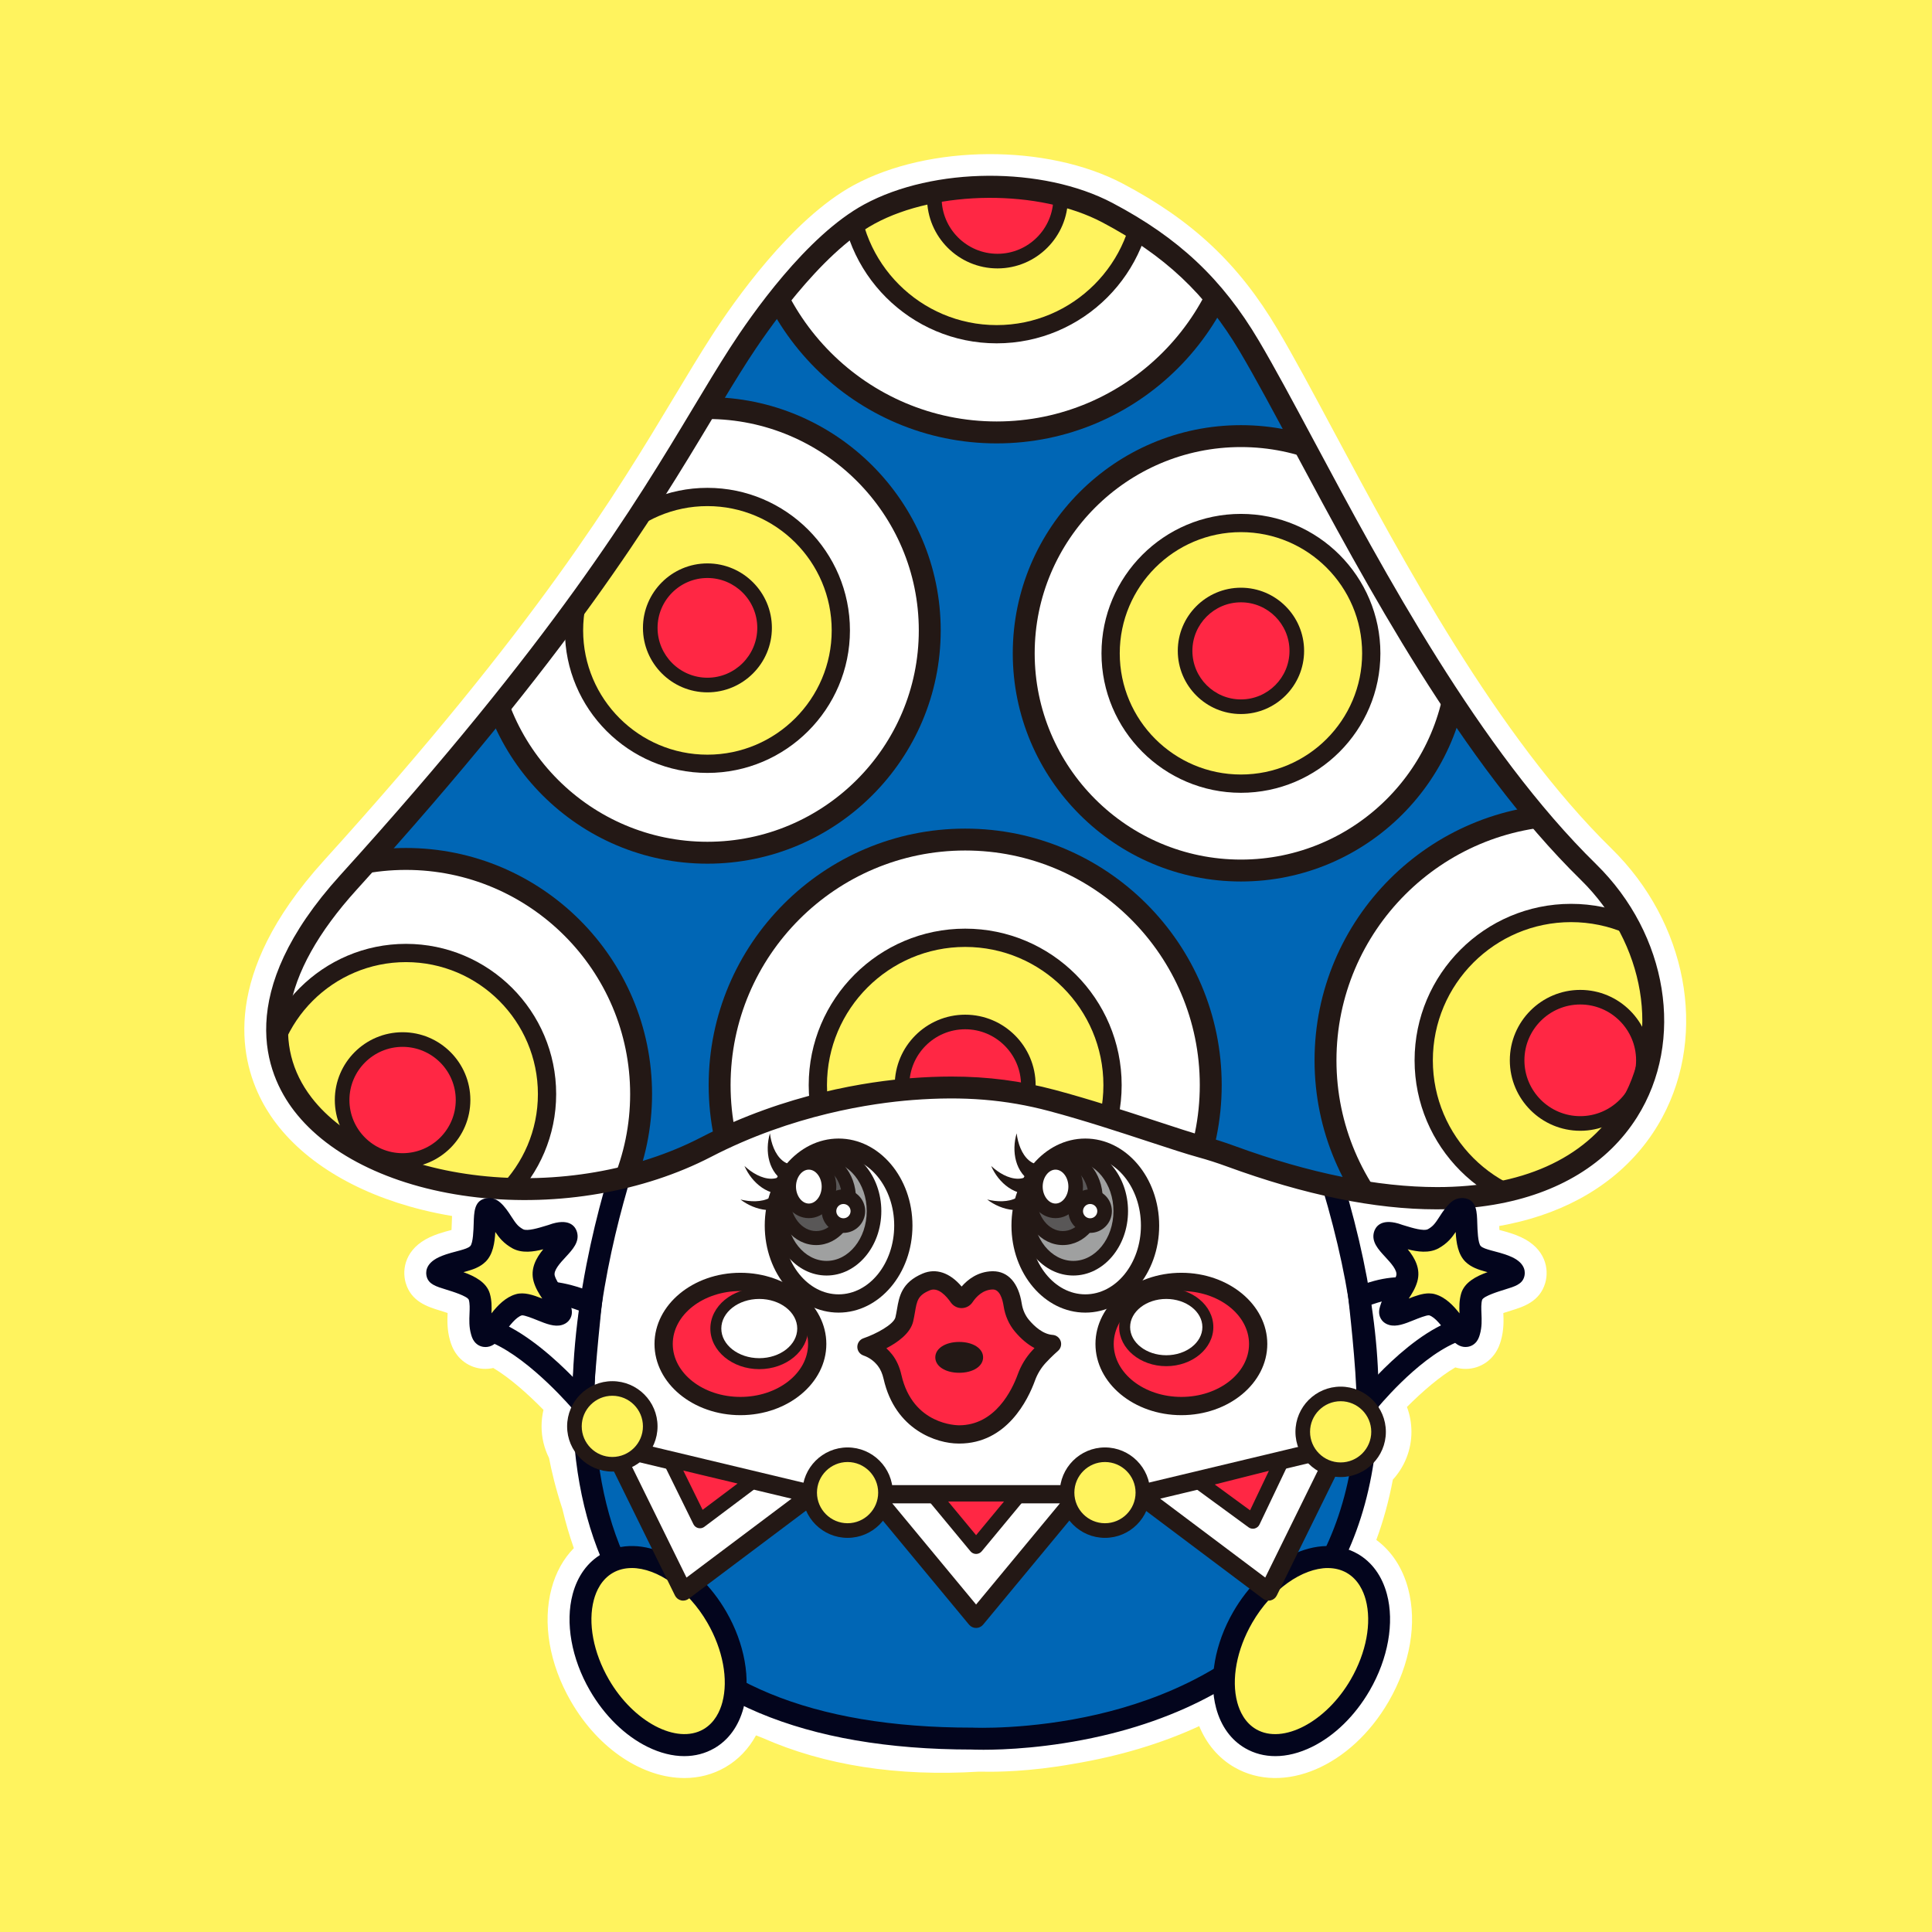 <svg viewBox="0 0 1000 1000" xmlns:xlink="http://www.w3.org/1999/xlink" xmlns="http://www.w3.org/2000/svg" id="_レイヤー_1"><defs><style>.cls-1{fill:#fff;}.cls-2{clip-path:url(#clippath-7);}.cls-3{fill:#595757;}.cls-4{fill:#ff2744;}.cls-5{fill:#0066b5;}.cls-6{clip-path:url(#clippath);}.cls-7{fill:none;}.cls-8{fill:#231815;}.cls-9{fill:#9fa0a0;}.cls-10{fill:#03051d;}.cls-11{fill:#fff35e;}</style><clipPath id="clippath"><rect height="1000" width="1000" class="cls-11"></rect></clipPath><clipPath id="clippath-7"><path d="m544.57,569.63c-24.49-6.53-51.75-10.47-76.53-5.15-21.63,4.64-61.46,9.91-102.59,29.28-108.95,51.3-301.87-8.17-185.1-136.99,135.96-149.99,168.87-221.79,202.27-273.62,15.56-24.14,41.98-58.59,67.41-72.36,34.08-18.46,88.87-18.81,123.17-.71,28.59,15.09,52.8,34.21,73.44,69.04,35.36,59.69,96.07,194.33,175.58,272.25,75.24,73.74,28.27,225.29-185.28,147.05-5.03-1.84-10.14-3.49-15.3-4.91-15.26-4.2-47.4-15.97-77.05-23.88Z" class="cls-5"></path></clipPath></defs><rect height="1000" width="1000" class="cls-11"></rect><g class="cls-6"><rect height="1000" width="1000" class="cls-7"></rect></g><path d="m725.54,667.27c-6.71-.58-14.18.04-22.29,2.57-2.88-17.26-7.19-35.82-13.12-55.76,167.75,36.15,200.61-95.55,132.08-162.71-79.51-77.92-140.22-212.56-175.58-272.25-20.63-34.83-44.84-53.95-73.44-69.04-34.3-18.1-89.09-17.75-123.17.71-25.43,13.77-51.85,48.22-67.41,72.36-33.41,51.83-66.31,123.62-202.27,273.62-6.39,7.05-11.85,13.89-16.45,20.52-69.63,100.22,52.27,156.58,156.47,132.77-5.16,17.38-10.32,38.1-13.86,60.35-8.09-2.78-15.56-3.63-22.31-3.26-1.03-1.67-1.95-3.39-2.5-5.31-2.85-9.82,12.91-17.79,11.51-22.62-.56-1.93-4.34-.83-5.63-.46-.72.21-1.35.48-1.99.66-4.67,1.35-12.69,4.38-17.55,1.77-1.56-.86-3-1.92-4.25-3.22-3.26-3.42-5.24-8.43-8.72-11.43-.82-.72-1.77-.97-2.81-.67-2.82.82.54,17.82-4.9,23.15-2.04,1.99-4.86,2.8-7.6,3.6-1.53.44-3,.78-4.53,1.23-1.85.54-9.68,2.72-8.89,5.46.72,2.5,19.59,4.36,21.76,11.84,1.7,5.88-.51,12.1,1.2,17.98.37,1.29.82,2.82,2.51,2.33.88-.25,1.92-1.4,3.14-2.97.64.55,1.37,1.04,2.23,1.42,18.2,8.02,38.22,29.68,44.2,36.46-2.53,3.31-4.04,7.44-4.04,11.93,0,3.9,1.14,7.52,3.1,10.58.95,5.51,3,15.42,7.08,27.65,2.46,10.69,5.84,21.1,10.3,31.06-1.17.45-2.32.98-3.42,1.62-16.79,9.68-18.65,37.85-4.15,62.93,14.5,25.08,39.87,37.56,56.66,27.88,8.34-4.81,12.99-14.18,13.79-25.47,6.36,3.4,13.19,6.51,20.51,9.29,27.2,12.11,61.6,18.92,105.05,16.16.73.01,1.59.02,2.56.02,5.3.13,22.07.15,43.84-3.79,24.29-4.04,54.05-12.29,80.99-28.98-.99,14.47,3.7,26.95,13.78,32.77,16.79,9.68,42.16-2.8,56.66-27.88,14.5-25.08,12.64-53.25-4.15-62.93-3.06-1.76-6.4-2.78-9.91-3.13,6.96-14.08,12.22-30.27,15.16-48.87,5.06-3.55,8.37-9.42,8.37-16.07,0-5.43-2.21-10.34-5.77-13.9.02-.72.03-1.44.04-2.17,7.11-7.91,25.88-27.59,43.04-35.15,1.36-.6,2.44-1.46,3.24-2.46,1.56,2.09,2.87,3.7,3.93,4,1.69.49,2.13-1.04,2.51-2.33,1.7-5.88-.51-12.1,1.2-17.98,2.17-7.49,21.03-9.35,21.76-11.84.79-2.74-7.04-4.92-8.89-5.46-1.53-.44-3-.78-4.53-1.23-2.74-.79-5.55-1.61-7.6-3.6-5.44-5.33-2.08-22.33-4.9-23.15-1.05-.3-1.99-.05-2.81.67-3.49,3-5.46,8.01-8.72,11.43-1.25,1.3-2.69,2.36-4.25,3.22-4.86,2.61-12.88-.42-17.55-1.77-.64-.19-1.26-.45-1.99-.66-1.29-.37-5.07-1.47-5.63.46-1.4,4.83,14.35,12.8,11.51,22.62-.57,1.96-1.51,3.73-2.58,5.43Z" class="cls-1"></path><path d="m354.2,920.3c-21.24,0-44.25-14.69-58.69-39.67-11.16-19.29-14.81-40.6-10.02-58.47,2.22-8.3,6.15-15.35,11.53-20.84-2.29-6.5-4.27-13.25-5.9-20.2-3.57-10.81-5.69-19.96-6.93-26.44-2.54-5.07-3.88-10.67-3.88-16.4,0-2.91.34-5.77.99-8.54-8.11-8.3-17.58-16.67-25.97-21.66-7.1,1.58-14.37-1.02-18.79-6.8-2.31-3.02-3.17-6-3.59-7.43-1.6-5.51-1.42-10.53-1.27-14.24-1.41-.48-2.92-.95-3.97-1.27-6.29-1.93-14.9-4.58-17.72-14.32-2.1-7.23-.1-17.75,12.42-23.61,3.22-1.51,6.52-2.46,7.93-2.87l.14-.04c.92-.27,1.82-.5,2.72-.74.17-.04.34-.09.51-.13.08-1.32.12-2.71.14-3.69.03-1.21.07-2.39.13-3.54-5.21-.87-10.34-1.93-15.38-3.18-35.29-8.72-63.16-26-78.47-48.66-12.27-18.16-27.31-56.59,9.79-109.98,5.07-7.3,11.06-14.79,17.82-22.24,110.07-121.43,151.33-190.12,181.46-240.28,6.63-11.04,12.89-21.46,19.12-31.13,11.39-17.66,41.35-60.63,73.61-78.1,38.94-21.09,100.08-21.44,139.21-.79,36.15,19.08,60.12,41.63,80.13,75.42,8.36,14.11,17.85,31.85,28.85,52.39,35.75,66.8,84.72,158.29,144,216.38,39,38.22,49.82,95.41,26.31,139.07-12.84,23.85-34.63,41.46-63.03,50.91-6.81,2.27-13.94,4.05-21.38,5.37.02.66.05,1.37.09,2.06.17.04.34.09.51.13.9.23,1.8.47,2.71.74l.14.04c1.41.41,4.71,1.36,7.93,2.87,12.52,5.86,14.51,16.38,12.42,23.62-2.82,9.74-11.43,12.38-17.72,14.32-1.06.33-2.57.79-3.97,1.27.16,3.71.33,8.73-1.26,14.23-.41,1.43-1.28,4.41-3.59,7.43-4.68,6.11-12.53,8.66-19.99,6.5-.01,0-.03,0-.04-.01-7.98,4.65-17.1,12.54-25.01,20.46,1.53,4.07,2.32,8.42,2.32,12.89,0,9.24-3.5,18.04-9.62,24.73-2.05,10.89-4.91,21.32-8.56,31.19,7.95,5.88,13.59,14.47,16.44,25.12,4.79,17.86,1.13,39.18-10.02,58.47-19.49,33.71-54.57,48.68-79.88,34.1-8.23-4.75-14.44-12.14-18.21-21.3-19.5,9.01-41.32,15.55-65.14,19.53-22.65,4.09-40.23,4.2-46.96,4.04-.7,0-1.34,0-1.92-.01-42.24,2.6-79.91-3.27-111.97-17.44-1.14-.44-2.27-.88-3.4-1.34-3.82,6.99-9.23,12.66-15.92,16.52-6.55,3.78-13.76,5.57-21.18,5.57Zm-74.22-236.68c14.92,10.57,28.11,24.65,34.13,31.47,5.38,6.1,5.7,15.15.75,21.6-.35.46-.53.99-.53,1.58,0,.51.13.97.41,1.4,1.23,1.92,2.06,4.06,2.44,6.3.77,4.47,2.62,13.67,6.45,25.13.17.52.32,1.04.44,1.57,2.29,9.95,5.41,19.35,9.25,27.94,1.91,4.27,1.98,9.14.19,13.46-1.79,4.32-5.28,7.71-9.65,9.38-.36.14-.69.29-.99.46-2.59,1.49-3.89,4.65-4.53,7.04-1.88,7-1.12,19.26,6.61,32.64,10.84,18.74,27.05,25.35,33.44,21.66,4.21-2.43,5.12-9.16,5.32-11.94.41-5.75,3.7-10.9,8.74-13.69,5.05-2.79,11.16-2.83,16.25-.11,5.77,3.09,12.01,5.91,18.54,8.4.29.11.58.23.87.36,27.25,12.13,59.9,17.08,97.06,14.72.43-.03.87-.04,1.3-.03.78,0,1.73,0,2.76.02,4.31.11,19.97.17,40.39-3.52.08-.01.16-.03.24-.04,28.84-4.79,54.01-13.76,74.82-26.66,5.42-3.36,12.27-3.4,17.74-.11,5.46,3.29,8.63,9.37,8.19,15.73-.55,8.07,1.53,14.69,5.31,16.87,6.4,3.69,22.61-2.92,33.44-21.66,7.74-13.38,8.49-25.63,6.62-32.64-.64-2.39-1.95-5.55-4.53-7.04-.89-.52-1.91-.82-3.1-.94-5.55-.56-10.48-3.8-13.18-8.68-2.7-4.88-2.84-10.78-.37-15.78,6.49-13.13,11.07-27.92,13.61-43.98.72-4.55,3.26-8.62,7.03-11.27.34-.24,1.13-.93,1.13-2.15,0-.9-.42-1.5-.77-1.85-3.29-3.28-5.1-7.77-5-12.41.01-.67.03-1.35.04-2.03.05-4.12,1.6-8.08,4.36-11.14,7.01-7.8,18.85-20,32.05-29.48-1.03.1-2.08.11-3.14.02-5.08-.44-10.38.19-15.75,1.86-4.69,1.47-9.79.83-13.98-1.74-4.19-2.58-7.06-6.84-7.87-11.69-2.82-16.91-7.08-34.98-12.65-53.72-1.71-5.76-.26-11.99,3.82-16.4,4.08-4.41,10.18-6.34,16.06-5.07,36.81,7.93,68.08,7.76,92.94-.52,20.02-6.66,35.17-18.68,43.82-34.76,16.37-30.41,8.07-70.98-20.17-98.66-63-61.74-113.39-155.88-150.18-224.62-10.81-20.19-20.14-37.63-28.13-51.11-16.58-27.99-36.54-46.73-66.74-62.67-29.1-15.36-78.16-15.07-107.13.62-20.7,11.21-45.19,41.76-61.22,66.62-5.94,9.22-11.79,18.95-18.55,30.21-30.85,51.37-73.11,121.71-185.41,245.61-5.77,6.37-10.85,12.69-15.08,18.8-19.47,28.02-22.68,52.09-9.54,71.54,10.59,15.67,31.34,27.99,58.44,34.68,28.21,6.97,60.1,7.07,89.81.27,5.89-1.35,12.06.54,16.19,4.94s5.62,10.68,3.9,16.47c-5.89,19.86-10.39,39.43-13.37,58.18-.79,4.96-3.73,9.32-8.03,11.9-4.3,2.59-9.53,3.14-14.28,1.51-5.4-1.85-10.74-2.64-15.87-2.37-1.75.09-3.49-.08-5.14-.5Zm464.18.9s0,0,0,0c0,0,0,0,0,0Zm-478.4-9.4c1.75.83,3.49,1.75,5.23,2.73-.45-.55-.87-1.14-1.25-1.76-1.3-2.11-3.18-5.38-4.38-9.53-.87-3.02-1.16-5.87-1.01-8.56-.64-.2-1.28-.43-1.92-.69-.45.68-.94,1.34-1.47,1.99,1.48,2.04,2.68,4.38,3.47,7.1.9,3.11,1.24,6.07,1.33,8.72Zm479.72-17.12c.15,2.69-.14,5.55-1.01,8.56-1.22,4.2-3.13,7.53-4.47,9.68.83-.43,1.65-.83,2.48-1.22.53-.5,1.09-.96,1.67-1.38.16-2.26.52-4.7,1.25-7.25.79-2.72,1.99-5.06,3.47-7.1-.53-.65-1.02-1.31-1.46-1.99-.64.26-1.28.49-1.93.69Zm-513.76,17.73s0,0,0,0c0,0,0,0,0,0Zm546.38,0h0s0,0,0,0Zm-512.03-.11s0,0,.01.01c0,0,0,0-.01-.01Z" class="cls-1"></path><path d="m301.36,726.35s-22.5-26.89-44.2-36.46c-5.75-2.53-6.68-9.62-1.51-13.04,11.47-7.59,25.56-12.59,50.2-2.18,0,0-3.08,27.89-4.49,51.67Z" class="cls-1"></path><path d="m306.18,740.93l-9.16-10.94c-.22-.26-21.93-26-42.14-34.91-4.67-2.06-7.83-6.33-8.24-11.15-.4-4.69,1.8-9.1,5.88-11.8,11.92-7.89,27.84-14.38,55.54-2.67l3.89,1.64-.46,4.2c-.03.28-3.08,28.02-4.46,51.38l-.84,14.24Zm-25.63-66.46c-9.21,0-15.91,3.24-21.77,7.12-.61.4-.88.86-.84,1.39.06.69.62,1.34,1.51,1.73,14.15,6.23,28.3,19.06,37.16,28.1,1.08-14.13,2.45-27.75,3.15-34.44-7.5-2.77-13.79-3.89-19.21-3.89Z" class="cls-10"></path><path d="m301.52,744.96s18.2,168.28,207.32,155.81c0,0,172.49,9.68,200.39-159.26,0,0-207.57,91.8-407.71,3.45Z" class="cls-5"></path><path d="m707.84,726.05s21.32-26.59,43.01-36.15c5.75-2.53,6.68-9.62,1.51-13.04-11.47-7.59-24.17-15.61-48.81-5.2,0,0,4.29,36.22,4.29,54.39Z" class="cls-1"></path><path d="m702.17,742.18v-16.13c0-17.63-4.21-53.36-4.25-53.72l-.5-4.23,3.92-1.66c27.8-11.74,43.03-1.66,54.15,5.7,4.08,2.7,6.28,7.11,5.88,11.81-.41,4.82-3.57,9.09-8.24,11.14-20.2,8.9-40.67,34.25-40.88,34.51l-10.09,12.59Zm7.51-66.83c.82,7.41,2.45,22.86,3.3,36.43,8.57-8.9,21.87-21.03,35.59-27.07.89-.39,1.45-1.04,1.51-1.73.04-.53-.23-.99-.84-1.39-9.83-6.5-19.97-13.21-39.56-6.24Z" class="cls-10"></path><path d="m508.91,905.67c-3.29,0-5.37-.08-5.98-.11-86.56-.03-146.88-25.36-179.27-75.3-15.34-23.65-24.32-52.86-26.71-86.81-1.89-26.89.34-56.82,6.61-88.96,10.65-54.53,29.01-96.01,29.79-97.75l.47-1.05.84-.78c35.79-33.39,76.01-54.18,119.52-61.78,34.77-6.08,71.64-3.78,109.59,6.83,64.31,17.98,108.86,53.18,110.72,54.67l1.18.94.55,1.4c47.61,120.35,49.67,212.15,6.11,272.86-24.09,33.57-62.82,57.31-112.01,68.65-27.46,6.33-50.78,7.19-61.42,7.19Zm-165.65-343.27c-2.91,6.77-19.14,45.85-28.61,94.5-9.47,48.65-13.94,117.15,18.54,167.21,30.19,46.52,87.34,70.11,169.88,70.11h.29c.28.02,29.34,1.35,64.76-6.87,32.31-7.49,76.76-24.71,105.06-64.19,40.95-57.14,38.62-144.8-6.91-260.58-7.39-5.6-49.29-36.06-105.89-51.81-82.29-22.9-155.33-5.53-217.11,51.62Z" class="cls-10"></path><path d="m544.57,569.63c-24.49-6.53-51.75-10.47-76.53-5.15-21.63,4.64-61.46,9.91-102.59,29.28-108.95,51.3-301.87-8.17-185.1-136.99,135.96-149.99,168.87-221.79,202.27-273.62,15.56-24.14,41.98-58.59,67.41-72.36,34.08-18.46,88.87-18.81,123.17-.71,28.59,15.09,52.8,34.21,73.44,69.04,35.36,59.69,96.07,194.33,175.58,272.25,75.24,73.74,28.27,225.29-185.28,147.05-5.03-1.84-10.14-3.49-15.3-4.91-15.26-4.2-47.4-15.97-77.05-23.88Z" class="cls-7"></path><ellipse transform="translate(-382.68 286.1) rotate(-30.1)" ry="52.45" rx="35.09" cy="854.59" cx="340.63" class="cls-11"></ellipse><path d="m354.18,908.97c-6.06,0-12.5-1.6-18.99-4.79-11.7-5.76-22.31-16.13-29.88-29.22-9.52-16.46-12.84-35.1-8.89-49.86,2.51-9.37,7.74-16.57,15.11-20.82,9.81-5.65,22.07-5.4,34.52.73,11.7,5.75,22.31,16.13,29.88,29.22h0c9.52,16.46,12.84,35.1,8.89,49.86-2.51,9.37-7.74,16.57-15.11,20.82-4.7,2.71-9.96,4.06-15.54,4.06Zm-27.18-97.36c-3.53,0-6.86.8-9.79,2.49-5.95,3.43-8.63,9.47-9.82,13.93-3.19,11.92-.3,27.33,7.75,41.25,12.7,21.96,35.1,33.77,48.92,25.8,5.95-3.43,8.63-9.47,9.82-13.93,3.19-11.92.29-27.33-7.75-41.25h0c-10-17.29-26.02-28.3-39.13-28.3Z" class="cls-10"></path><ellipse transform="translate(-403.55 1008.77) rotate(-59.9)" ry="35.09" rx="52.45" cy="854.59" cx="673.66" class="cls-11"></ellipse><path d="m660.11,908.97c-5.58,0-10.84-1.35-15.54-4.06-7.38-4.25-12.6-11.45-15.11-20.82-3.95-14.76-.63-33.4,8.89-49.86h0c7.57-13.09,18.18-23.47,29.88-29.22,12.45-6.12,24.71-6.38,34.52-.73,7.38,4.25,12.6,11.45,15.11,20.82,3.96,14.76.63,33.4-8.89,49.86-7.57,13.09-18.18,23.47-29.88,29.22-6.49,3.19-12.92,4.79-18.99,4.79Zm27.18-97.36c-13.11,0-29.13,11-39.13,28.3h0c-8.05,13.91-10.94,29.33-7.75,41.25,1.2,4.46,3.87,10.5,9.82,13.93,13.83,7.97,36.23-3.85,48.92-25.8,8.05-13.92,10.94-29.33,7.75-41.25-1.2-4.46-3.87-10.5-9.82-13.93-2.94-1.69-6.26-2.49-9.79-2.49Z" class="cls-10"></path><path d="m434.06,679.41c-21.08,0-38.23-20.21-38.23-45.05s17.15-45.05,38.23-45.05,38.23,20.21,38.23,45.05-17.15,45.05-38.23,45.05Zm0-80.66c-15.87,0-28.78,15.97-28.78,35.6s12.91,35.6,28.78,35.6,28.78-15.97,28.78-35.6-12.91-35.6-28.78-35.6Z" class="cls-8"></path><ellipse ry="29.55" rx="24.56" cy="626.88" cx="427.84" class="cls-9"></ellipse><path d="m427.84,660.21c-15.62,0-28.34-14.95-28.34-33.33s12.71-33.33,28.34-33.33,28.33,14.95,28.33,33.33-12.71,33.33-28.33,33.33Zm0-59.11c-11.46,0-20.78,11.56-20.78,25.77s9.32,25.77,20.78,25.77,20.78-11.56,20.78-25.77-9.32-25.77-20.78-25.77Z" class="cls-8"></path><ellipse ry="20.47" rx="17.01" cy="620.36" cx="422.43" class="cls-3"></ellipse><path d="m422.43,644.45c-11.37,0-20.63-10.81-20.63-24.09s9.25-24.09,20.63-24.09,20.63,10.81,20.63,24.09-9.25,24.09-20.63,24.09Zm0-40.94c-7.38,0-13.39,7.56-13.39,16.85s6.01,16.85,13.39,16.85,13.39-7.56,13.39-16.85-6.01-16.85-13.39-16.85Z" class="cls-8"></path><path d="m398.52,586.64c.63,5.09,2.56,10.75,6.36,13.97,3.52,2.94,7.56,2.63,11.71,1.39,0,0,.68,13.21.68,13.21-3.43-.38-7.01-1.27-10.28-3.04-9.33-4.91-11.19-16.36-8.48-25.54h0Z" class="cls-8"></path><path d="m385.34,603.51c3.75,3.49,8.87,6.58,13.86,6.6,4.59-.01,7.48-2.85,9.86-6.47,0,0,9.02,9.68,9.02,9.68-2.86,1.92-6.19,3.54-9.82,4.29-10.3,2.24-19.1-5.32-22.92-14.09h0Z" class="cls-8"></path><path d="m383.24,620.86c4.97,1.24,10.95,1.47,15.33-.93,4.01-2.23,5.17-6.11,5.5-10.43,0,0,12.58,4.1,12.58,4.1-1.58,3.06-3.7,6.09-6.52,8.5-7.93,6.94-19.29,4.58-26.88-1.25h0Z" class="cls-8"></path><ellipse ry="12.56" rx="10.43" cy="614.17" cx="418.65" class="cls-1"></ellipse><path d="m418.65,630.51c-7.84,0-14.21-7.33-14.21-16.33s6.38-16.33,14.21-16.33,14.21,7.33,14.21,16.33-6.38,16.33-14.21,16.33Zm0-25.11c-3.61,0-6.65,4.02-6.65,8.78s3.05,8.78,6.65,8.78,6.65-4.02,6.65-8.78-3.05-8.78-6.65-8.78Z" class="cls-8"></path><path d="m561.76,679.41c-21.08,0-38.23-20.21-38.23-45.05s17.15-45.05,38.23-45.05,38.23,20.21,38.23,45.05-17.15,45.05-38.23,45.05Zm0-80.66c-15.87,0-28.78,15.97-28.78,35.6s12.91,35.6,28.78,35.6,28.78-15.97,28.78-35.6-12.91-35.6-28.78-35.6Z" class="cls-8"></path><ellipse ry="29.55" rx="24.56" cy="626.88" cx="555.54" class="cls-9"></ellipse><path d="m555.54,660.21c-15.62,0-28.34-14.95-28.34-33.33s12.71-33.33,28.34-33.33,28.33,14.95,28.33,33.33-12.71,33.33-28.33,33.33Zm0-59.11c-11.46,0-20.78,11.56-20.78,25.77s9.32,25.77,20.78,25.77,20.78-11.56,20.78-25.77-9.32-25.77-20.78-25.77Z" class="cls-8"></path><ellipse ry="20.47" rx="17.01" cy="620.36" cx="550.13" class="cls-3"></ellipse><path d="m550.13,644.45c-11.37,0-20.63-10.81-20.63-24.09s9.25-24.09,20.63-24.09,20.63,10.81,20.63,24.09-9.25,24.09-20.63,24.09Zm0-40.94c-7.38,0-13.39,7.56-13.39,16.85s6.01,16.85,13.39,16.85,13.39-7.56,13.39-16.85-6.01-16.85-13.39-16.85Z" class="cls-8"></path><path d="m526.22,586.64c.63,5.09,2.56,10.75,6.36,13.97,3.52,2.94,7.56,2.63,11.71,1.39,0,0,.68,13.21.68,13.21-3.43-.38-7.01-1.27-10.28-3.04-9.33-4.91-11.19-16.36-8.48-25.54h0Z" class="cls-8"></path><path d="m513.03,603.51c3.75,3.49,8.87,6.58,13.86,6.6,4.59-.01,7.48-2.85,9.86-6.47,0,0,9.02,9.68,9.02,9.68-2.86,1.92-6.19,3.54-9.82,4.29-10.3,2.24-19.1-5.32-22.92-14.09h0Z" class="cls-8"></path><path d="m510.93,620.86c4.97,1.24,10.95,1.47,15.33-.93,4.01-2.23,5.17-6.11,5.5-10.43,0,0,12.58,4.1,12.58,4.1-1.58,3.06-3.7,6.09-6.52,8.5-7.93,6.94-19.29,4.58-26.88-1.25h0Z" class="cls-8"></path><ellipse ry="12.56" rx="10.43" cy="614.17" cx="546.34" class="cls-1"></ellipse><path d="m546.34,630.51c-7.84,0-14.21-7.33-14.21-16.33s6.38-16.33,14.21-16.33,14.21,7.33,14.21,16.33-6.38,16.33-14.21,16.33Zm0-25.11c-3.61,0-6.65,4.02-6.65,8.78s3.05,8.78,6.65,8.78,6.65-4.02,6.65-8.78-3.05-8.78-6.65-8.78Z" class="cls-8"></path><path d="m448.46,697.14s17.67-5.95,19.61-14.25.83-14.95,11.35-19.37c7.54-3.17,13.71,3.75,16.6,7.93.84,1.21,2.61,1.2,3.42-.03,2.26-3.37,6.88-8.51,14.2-8.71,7.29-.2,9.72,7.54,10.52,12.71.62,3.95,2.2,7.69,4.77,10.76,3.51,4.18,8.94,9,15.57,9.46,0,0-3.26,2.8-6.69,6.5-2.9,3.13-5.13,6.82-6.59,10.83-3.31,9.11-13.12,29.48-34.75,29.48,0,0-27.64.52-34.52-29.73-.71-3.12-1.9-6.14-3.88-8.66-2.02-2.58-5.1-5.36-9.62-6.91Z" class="cls-4"></path><path d="m496,747.17c-10.96,0-32.62-6.91-38.64-33.41-.63-2.78-1.64-5.07-2.99-6.8-1.99-2.54-4.49-4.34-7.43-5.35-1.91-.66-3.2-2.46-3.19-4.48,0-2.02,1.3-3.82,3.21-4.46h0c6.37-2.16,15.65-7.13,16.52-10.85.33-1.41.57-2.83.81-4.2,1.11-6.49,2.37-13.85,13.31-18.45,6.87-2.89,14.08-.44,20.14,6.74,3.17-3.64,8.35-7.71,15.79-7.92.14,0,.28,0,.42,0,7.82,0,13.24,6.06,14.9,16.71.5,3.22,1.79,6.14,3.72,8.45,2.82,3.36,7.24,7.43,12.28,7.79,1.91.13,3.55,1.41,4.16,3.23.6,1.82.04,3.82-1.41,5.07-.03.02-3.11,2.68-6.29,6.12-2.47,2.67-4.36,5.78-5.61,9.23-3.56,9.8-14.5,32.59-39.19,32.59-.16,0-.32,0-.48,0Zm-37.22-49.31c1.08.99,2.09,2.08,3.03,3.28,2.22,2.84,3.82,6.38,4.76,10.53,5.91,25.99,28.89,26.04,29.84,26.06,18.79,0,27.5-18.44,30.38-26.36,1.69-4.65,4.23-8.83,7.56-12.43.37-.4.74-.8,1.11-1.18-3.54-1.88-6.96-4.75-10.14-8.54-3.04-3.63-5.06-8.15-5.82-13.07-.62-3.99-2.1-8.72-5.62-8.72-.04,0-.07,0-.11,0-5.03.14-8.43,3.67-10.4,6.62-1.26,1.88-3.35,3-5.6,3.02h-.05c-2.23,0-4.32-1.1-5.59-2.94-2.17-3.13-6.47-8.12-10.88-6.26-6.17,2.6-6.64,5.33-7.67,11.34-.26,1.51-.53,3.07-.92,4.76-1.44,6.18-8.08,10.88-13.89,13.89Z" class="cls-8"></path><ellipse ry="4.36" rx="8.75" cy="702.57" cx="496.48" class="cls-8"></ellipse><path d="m496.48,710.55c-7.17,0-12.37-3.36-12.37-7.98s5.2-7.98,12.37-7.98,12.37,3.36,12.37,7.98-5.2,7.98-12.37,7.98Zm-4.24-7.98c.89.37,2.31.74,4.24.74s3.35-.37,4.24-.74c-.89-.38-2.31-.74-4.24-.74s-3.35.37-4.24.74Z" class="cls-8"></path><path d="m502.69,677.9c.72-4.35,5.21-8.17,9.79-6.87,7.1,2.32,8.56,11.44,6.27,17.6-3.42-3.73-4.73-8.8-8.2-11.77-2.3-1.2-4.72.18-7.86,1.04h0Z" class="cls-7"></path><ellipse ry="32.12" rx="39.75" cy="695.64" cx="383.24" class="cls-4"></ellipse><path d="m383.24,732.49c-24.52,0-44.47-16.53-44.47-36.85s19.95-36.85,44.47-36.85,44.47,16.53,44.47,36.85-19.95,36.85-44.47,36.85Zm0-64.25c-19.31,0-35.02,12.29-35.02,27.4s15.71,27.4,35.02,27.4,35.02-12.29,35.02-27.4-15.71-27.4-35.02-27.4Z" class="cls-8"></path><ellipse ry="18.17" rx="22.48" cy="687.66" cx="393" class="cls-1"></ellipse><path d="m393,708.67c-13.96,0-25.32-9.42-25.32-21s11.36-21,25.32-21,25.31,9.42,25.31,21-11.36,21-25.31,21Zm0-36.34c-10.83,0-19.65,6.88-19.65,15.33s8.81,15.33,19.65,15.33,19.65-6.88,19.65-15.33-8.81-15.33-19.65-15.33Z" class="cls-8"></path><ellipse ry="32.12" rx="39.75" cy="695.64" cx="611.48" class="cls-4"></ellipse><path d="m611.48,732.49c-24.52,0-44.47-16.53-44.47-36.85s19.95-36.85,44.47-36.85,44.47,16.53,44.47,36.85-19.95,36.85-44.47,36.85Zm0-64.25c-19.31,0-35.02,12.29-35.02,27.4s15.71,27.4,35.02,27.4,35.02-12.29,35.02-27.4-15.71-27.4-35.02-27.4Z" class="cls-8"></path><ellipse ry="17.4" rx="21.53" cy="686.9" cx="603.65" class="cls-1"></ellipse><path d="m603.65,707.13c-13.44,0-24.37-9.08-24.37-20.24s10.93-20.24,24.37-20.24,24.37,9.08,24.37,20.24-10.93,20.24-24.37,20.24Zm0-34.8c-10.31,0-18.7,6.54-18.7,14.57s8.39,14.57,18.7,14.57,18.7-6.54,18.7-14.57-8.39-14.57-18.7-14.57Z" class="cls-8"></path><path d="m544.57,569.63c-24.49-6.53-51.75-10.47-76.53-5.15-21.63,4.64-61.46,9.91-102.59,29.28-108.95,51.3-301.87-8.17-185.1-136.99,135.96-149.99,168.87-221.79,202.27-273.62,15.56-24.14,41.98-58.59,67.41-72.36,34.08-18.46,88.87-18.81,123.17-.71,28.59,15.09,52.8,34.21,73.44,69.04,35.36,59.69,96.07,194.33,175.58,272.25,75.24,73.74,28.27,225.29-185.28,147.05-5.03-1.84-10.14-3.49-15.3-4.91-15.26-4.2-47.4-15.97-77.05-23.88Z" class="cls-5"></path><g class="cls-2"><circle r="115.08" cy="326.29" cx="366.16" class="cls-1"></circle><path d="m366.16,447.04c-66.58,0-120.75-54.17-120.75-120.75s54.17-120.75,120.75-120.75,120.75,54.17,120.75,120.75-54.17,120.75-120.75,120.75Zm0-230.17c-60.33,0-109.41,49.08-109.41,109.42s49.08,109.41,109.41,109.41,109.41-49.08,109.41-109.41-49.08-109.42-109.41-109.42Z" class="cls-8"></path><circle r="69.05" cy="326.29" cx="366.16" class="cls-11"></circle><path d="m366.16,400.06c-40.68,0-73.77-33.09-73.77-73.77s33.1-73.78,73.77-73.78,73.77,33.1,73.77,73.78-33.1,73.77-73.77,73.77Zm0-138.1c-35.47,0-64.33,28.86-64.33,64.33s28.86,64.33,64.33,64.33,64.33-28.86,64.33-64.33-28.86-64.33-64.33-64.33Z" class="cls-8"></path><circle r="127.1" cy="561.66" cx="499.58" class="cls-1"></circle><path d="m499.58,694.43c-73.21,0-132.77-59.56-132.77-132.77s59.56-132.77,132.77-132.77,132.77,59.56,132.77,132.77-59.56,132.77-132.77,132.77Zm0-254.21c-66.96,0-121.43,54.48-121.43,121.43s54.47,121.43,121.43,121.43,121.43-54.48,121.43-121.43-54.48-121.43-121.43-121.43Z" class="cls-8"></path><circle r="76.26" cy="561.66" cx="499.58" class="cls-11"></circle><path d="m499.58,642.65c-44.66,0-80.99-36.33-80.99-80.99s36.33-80.99,80.99-80.99,80.99,36.33,80.99,80.99-36.33,80.99-80.99,80.99Zm0-152.52c-39.45,0-71.54,32.09-71.54,71.54s32.09,71.54,71.54,71.54,71.54-32.09,71.54-71.54-32.09-71.54-71.54-71.54Z" class="cls-8"></path><circle r="127.1" cy="96.73" cx="515.88" class="cls-1"></circle><path d="m515.88,229.5c-73.21,0-132.77-59.56-132.77-132.77s59.56-132.77,132.77-132.77,132.77,59.56,132.77,132.77-59.56,132.77-132.77,132.77Zm0-254.21c-66.96,0-121.43,54.48-121.43,121.43s54.48,121.43,121.43,121.43,121.43-54.48,121.43-121.43-54.47-121.43-121.43-121.43Z" class="cls-8"></path><circle r="76.26" cy="96.73" cx="515.88" class="cls-11"></circle><path d="m515.88,177.71c-44.66,0-80.99-36.33-80.99-80.99s36.33-80.99,80.99-80.99,80.99,36.33,80.99,80.99-36.33,80.99-80.99,80.99Zm0-152.52c-39.45,0-71.54,32.09-71.54,71.54s32.09,71.54,71.54,71.54,71.54-32.09,71.54-71.54-32.09-71.54-71.54-71.54Z" class="cls-8"></path><circle r="121.71" cy="566.29" cx="210.12" class="cls-1"></circle><path d="m210.12,693.67c-70.24,0-127.38-57.14-127.38-127.38s57.14-127.38,127.38-127.38,127.38,57.14,127.38,127.38-57.14,127.38-127.38,127.38Zm0-243.41c-63.98,0-116.04,52.05-116.04,116.04s52.05,116.04,116.04,116.04,116.04-52.05,116.04-116.04-52.05-116.04-116.04-116.04Z" class="cls-8"></path><circle r="73.02" cy="566.29" cx="210.12" class="cls-11"></circle><path d="m210.12,644.04c-42.87,0-77.75-34.88-77.75-77.75s34.88-77.75,77.75-77.75,77.75,34.88,77.75,77.75-34.88,77.75-77.75,77.75Zm0-146.05c-37.66,0-68.3,30.64-68.3,68.3s30.64,68.3,68.3,68.3,68.3-30.64,68.3-68.3-30.64-68.3-68.3-68.3Z" class="cls-8"></path><circle r="127.1" cy="548.82" cx="813.18" class="cls-1"></circle><path d="m813.18,681.6c-73.21,0-132.77-59.56-132.77-132.77s59.56-132.77,132.77-132.77,132.77,59.56,132.77,132.77-59.56,132.77-132.77,132.77Zm0-254.21c-66.96,0-121.43,54.48-121.43,121.43s54.48,121.43,121.43,121.43,121.43-54.48,121.43-121.43-54.48-121.43-121.43-121.43Z" class="cls-8"></path><circle r="76.26" cy="548.82" cx="813.18" class="cls-11"></circle><path d="m813.18,629.81c-44.66,0-80.99-36.33-80.99-80.99s36.33-80.99,80.99-80.99,80.99,36.33,80.99,80.99-36.33,80.99-80.99,80.99Zm0-152.52c-39.45,0-71.54,32.09-71.54,71.54s32.09,71.54,71.54,71.54,71.54-32.09,71.54-71.54-32.09-71.54-71.54-71.54Z" class="cls-8"></path><circle r="32.68" cy="561.66" cx="499.58" class="cls-4"></circle><path d="m499.58,598.12c-20.11,0-36.46-16.36-36.46-36.46s16.36-36.46,36.46-36.46,36.46,16.36,36.46,36.46-16.36,36.46-36.46,36.46Zm0-65.37c-15.94,0-28.9,12.97-28.9,28.9s12.97,28.9,28.9,28.9,28.9-12.97,28.9-28.9-12.97-28.9-28.9-28.9Z" class="cls-8"></path><circle r="29.59" cy="324.99" cx="366.16" class="cls-4"></circle><path d="m366.16,358.36c-18.4,0-33.37-14.97-33.37-33.37s14.97-33.37,33.37-33.37,33.37,14.97,33.37,33.37-14.97,33.37-33.37,33.37Zm0-59.19c-14.23,0-25.81,11.58-25.81,25.81s11.58,25.81,25.81,25.81,25.81-11.58,25.81-25.81-11.58-25.81-25.81-25.81Z" class="cls-8"></path><circle r="112.43" cy="338.16" cx="642.31" class="cls-1"></circle><path d="m642.31,456.26c-65.12,0-118.1-52.98-118.1-118.1s52.98-118.1,118.1-118.1,118.1,52.98,118.1,118.1-52.98,118.1-118.1,118.1Zm0-224.86c-58.87,0-106.76,47.89-106.76,106.76s47.89,106.76,106.76,106.76,106.76-47.89,106.76-106.76-47.89-106.76-106.76-106.76Z" class="cls-8"></path><circle r="67.46" cy="338.16" cx="642.31" class="cls-11"></circle><path d="m642.31,410.35c-39.8,0-72.18-32.38-72.18-72.18s32.38-72.18,72.18-72.18,72.18,32.38,72.18,72.18-32.38,72.18-72.18,72.18Zm0-134.92c-34.59,0-62.73,28.14-62.73,62.73s28.14,62.73,62.73,62.73,62.73-28.14,62.73-62.73-28.14-62.73-62.73-62.73Z" class="cls-8"></path><circle r="28.91" cy="336.9" cx="642.31" class="cls-4"></circle><path d="m642.31,369.58c-18.03,0-32.69-14.66-32.69-32.69s14.66-32.69,32.69-32.69,32.69,14.66,32.69,32.69-14.66,32.69-32.69,32.69Zm0-57.82c-13.86,0-25.13,11.27-25.13,25.13s11.27,25.13,25.13,25.13,25.13-11.27,25.13-25.13-11.27-25.13-25.13-25.13Z" class="cls-8"></path><circle r="31.3" cy="569.36" cx="208.38" class="cls-4"></circle><path d="m208.38,604.44c-19.34,0-35.08-15.74-35.08-35.08s15.73-35.08,35.08-35.08,35.08,15.73,35.08,35.08-15.73,35.08-35.08,35.08Zm0-62.59c-15.17,0-27.52,12.34-27.52,27.52s12.34,27.52,27.52,27.52,27.52-12.34,27.52-27.52-12.34-27.52-27.52-27.52Z" class="cls-8"></path><circle r="32.68" cy="102.47" cx="516.3" class="cls-4"></circle><path d="m516.3,138.93c-20.11,0-36.46-16.36-36.46-36.46s16.36-36.46,36.46-36.46,36.46,16.36,36.46,36.46-16.36,36.46-36.46,36.46Zm0-65.37c-15.94,0-28.91,12.97-28.91,28.9s12.97,28.9,28.91,28.9,28.9-12.97,28.9-28.9-12.97-28.9-28.9-28.9Z" class="cls-8"></path><circle r="32.68" cy="548.82" cx="817.94" class="cls-4"></circle><path d="m817.94,585.29c-20.11,0-36.46-16.36-36.46-36.46s16.36-36.46,36.46-36.46,36.46,16.36,36.46,36.46-16.36,36.46-36.46,36.46Zm0-65.37c-15.94,0-28.91,12.97-28.91,28.9s12.97,28.9,28.91,28.9,28.9-12.97,28.9-28.9-12.97-28.9-28.9-28.9Z" class="cls-8"></path></g><path d="m743.44,625.95c-31.79,0-68.12-7.43-108.46-22.21-4.94-1.81-9.94-3.42-14.86-4.77-6.22-1.71-15.09-4.63-25.36-8-15.14-4.97-33.98-11.16-51.65-15.87h0c-22.49-6-44.3-7.77-70.7-5.74-20.83,1.6-62.1,7.55-104.36,29.43-34.94,18.09-79.09,25.73-121.12,20.98-41.92-4.74-76.42-21.05-94.65-44.74-14.89-19.34-31.58-60.91,23.86-122.07,110.81-122.25,152.41-191.5,182.77-242.06,6.58-10.96,12.8-21.3,18.93-30.82,10.91-16.93,39.53-58.05,69.48-74.28,35.95-19.47,92.4-19.79,128.51-.74,34.17,18.03,56.8,39.31,75.67,71.17,8.23,13.9,17.67,31.53,28.61,51.96,36.1,67.45,85.54,159.82,146.06,219.13,37.17,36.43,46.07,91.49,21.16,130.94-15.14,23.98-40.79,39.64-74.16,45.3-9.41,1.59-19.33,2.39-29.73,2.39Zm-250.99-68.73c18.92,0,36.03,2.25,53.58,6.93h0c17.97,4.79,36.99,11.03,52.26,16.05,10.13,3.33,18.88,6.2,24.84,7.84,5.22,1.44,10.52,3.14,15.75,5.05,38.99,14.29,74.57,21.34,105.01,21.34,43.27,0,76.18-14.25,93.85-42.23,22.08-34.96,13.87-84.07-19.51-116.78-61.76-60.53-111.67-153.78-148.12-221.88-10.87-20.31-20.26-37.85-28.36-51.53-17.72-29.92-39.02-49.93-71.2-66.92-32.56-17.18-85.41-16.88-117.82.68-28.42,15.39-57.2,57.81-65.35,70.45-6.04,9.37-12.21,19.64-18.74,30.52-30.61,50.96-72.53,120.76-184.09,243.83-19.83,21.88-31.48,42.78-34.61,62.11-2.73,16.83,1.09,32.12,11.33,45.43,16.38,21.27,48.06,35.99,86.94,40.39,39.86,4.51,81.64-2.7,114.63-19.78,44.04-22.8,87.01-29,108.7-30.66,7.26-.56,14.2-.84,20.9-.84Z" class="cls-8"></path><path d="m728.12,661.84c2.85-9.82-12.91-17.79-11.51-22.62.56-1.93,4.34-.83,5.63-.46.72.21,1.35.48,1.99.66,4.67,1.35,12.69,4.38,17.55,1.77,1.56-.86,3-1.92,4.25-3.22,3.26-3.42,5.24-8.43,8.72-11.43.82-.72,1.77-.97,2.81-.67,2.82.82-.54,17.82,4.9,23.15,2.04,1.99,4.86,2.8,7.6,3.6,1.53.44,3,.78,4.53,1.23,1.85.54,9.68,2.72,8.89,5.46-.72,2.5-19.59,4.36-21.76,11.84-1.7,5.88.51,12.1-1.2,17.98-.37,1.29-.82,2.82-2.51,2.33-3.22-.93-8.66-13.77-16.79-16.12-5.31-1.54-16.46,6.22-20.65,5.01-1.53-.44-1.12-1.55-.77-2.75,1.7-5.88,6.63-9.94,8.31-15.74Z" class="cls-11"></path><path d="m758.61,697.21c-.71,0-1.44-.1-2.17-.31-3.09-.9-5.04-3.54-7.74-7.2-2.48-3.36-5.86-7.94-8.98-8.9-1.4-.13-5.57,1.55-7.83,2.46-4.85,1.96-9.04,3.64-12.89,2.53-2.46-.71-3.73-2.23-4.35-3.37-1.41-2.57-.68-5.06-.33-6.25l.05-.16c1.1-3.79,3.13-6.83,4.92-9.5,1.51-2.25,2.81-4.2,3.4-6.24h0c.78-2.69-2.82-6.58-5.71-9.71-3.57-3.86-7.26-7.84-5.79-12.91.64-2.22,3.16-7.08,12.65-4.33.49.14.94.3,1.38.46.21.07.41.15.61.21.59.17,1.24.37,1.92.58,2.98.91,9.19,2.82,11.37,1.64,1.07-.59,2.05-1.33,2.84-2.16,1.09-1.14,2.12-2.73,3.21-4.42,1.58-2.44,3.37-5.2,5.9-7.37,2.24-1.97,5.21-2.65,8.09-1.82,5.16,1.49,5.32,7.01,5.48,12.84.09,3.06.29,10.22,1.81,11.7,1.01.99,3.05,1.58,5.21,2.2.71.21,1.42.39,2.12.57.8.21,1.6.42,2.41.65l.15.04c1.15.33,3.85,1.11,6.27,2.24,7.38,3.45,6.89,8.28,6.33,10.19-1.12,3.85-4.71,4.96-10.16,6.63-2.92.9-10.68,3.28-11.62,5.25-.58,2.01-.47,4.5-.36,7.13.14,3.27.29,6.98-.82,10.8-.27.94-.69,2.37-1.7,3.7-1.39,1.82-3.45,2.81-5.66,2.81Zm-18.96-27.75c1.08,0,2.13.13,3.16.43,5.38,1.56,9.45,5.86,12.63,9.91-.13-3.13-.2-6.62.84-10.23,1.69-5.83,7.72-8.97,13.66-11.1-.48-.13-.96-.26-1.45-.4-3.08-.89-6.91-2-9.97-4.98-3.84-3.77-4.76-9.79-5.06-15.42-.97,1.44-2.03,2.88-3.31,4.22-1.61,1.67-3.49,3.1-5.62,4.27-4.91,2.64-10.91,1.76-15.9.46,3.59,4.39,6.89,10.07,4.94,16.8-.99,3.42-2.76,6.23-4.41,8.71,3.54-1.41,7.12-2.68,10.49-2.68Zm18.86-38.65s-.02.01-.03.02c0,0,.02-.01.03-.02Z" class="cls-10"></path><path d="m290,677.58c.35,1.21.76,2.31-.77,2.75-4.19,1.21-15.34-6.55-20.65-5.01-8.13,2.36-13.57,15.19-16.79,16.12-1.69.49-2.13-1.04-2.51-2.33-1.7-5.88.51-12.1-1.2-17.98-2.17-7.49-21.03-9.35-21.76-11.84-.79-2.74,7.04-4.92,8.89-5.46,1.53-.44,3-.78,4.53-1.23,2.74-.79,5.55-1.61,7.6-3.6,5.44-5.33,2.08-22.33,4.9-23.15,1.05-.3,1.99-.05,2.81.67,3.49,3,5.46,8.01,8.72,11.43,1.25,1.3,2.69,2.36,4.25,3.22,4.86,2.61,12.88-.42,17.55-1.77.64-.19,1.26-.45,1.99-.66,1.29-.37,5.07-1.47,5.63.46,1.4,4.83-14.35,12.8-11.51,22.62,1.68,5.8,6.61,9.86,8.31,15.74Z" class="cls-11"></path><path d="m251.2,697.21c-2.21,0-4.27-.99-5.66-2.81-1.02-1.33-1.43-2.75-1.7-3.7-1.11-3.83-.96-7.54-.82-10.8.11-2.64.21-5.12-.38-7.17-.92-1.93-8.68-4.31-11.6-5.21-5.44-1.67-9.04-2.78-10.16-6.63-.55-1.91-1.05-6.74,6.33-10.19,2.42-1.13,5.12-1.91,6.27-2.24l.15-.04c.82-.24,1.62-.45,2.42-.65.7-.18,1.4-.37,2.12-.57,2.16-.62,4.19-1.21,5.22-2.21,1.5-1.47,1.7-8.63,1.79-11.69.17-5.84.32-11.35,5.48-12.84,2.89-.84,5.85-.16,8.14,1.86,2.48,2.13,4.27,4.89,5.85,7.33,1.09,1.69,2.13,3.28,3.23,4.44.78.81,1.76,1.55,2.88,2.17,2.13,1.15,8.34-.76,11.32-1.67.68-.21,1.32-.41,1.92-.58.21-.06.41-.13.61-.21.44-.16.89-.31,1.38-.46,9.49-2.75,12.01,2.11,12.65,4.33,1.47,5.07-2.22,9.05-5.79,12.91-2.89,3.12-6.49,7.01-5.71,9.71.59,2.04,1.89,3.99,3.4,6.24,1.79,2.67,3.82,5.71,4.92,9.5l.05.16c.35,1.2,1.08,3.68-.33,6.25-.63,1.14-1.89,2.66-4.35,3.37-3.85,1.11-8.04-.57-12.89-2.53-2.26-.91-6.43-2.6-7.83-2.46-3.13.96-6.51,5.55-8.98,8.9-2.7,3.66-4.65,6.3-7.74,7.2-.73.21-1.46.31-2.17.31Zm-2.03-10.71h0Zm-9.29-28.03c5.93,2.13,11.97,5.27,13.66,11.1,1.04,3.6.97,7.1.84,10.22,3.18-4.05,7.25-8.35,12.63-9.91,4.24-1.23,8.99.4,13.65,2.25-1.65-2.49-3.42-5.3-4.41-8.71-1.95-6.72,1.35-12.41,4.94-16.8-4.99,1.31-10.97,2.18-15.84-.43-2.18-1.2-4.06-2.63-5.65-4.28-1.29-1.36-2.35-2.8-3.33-4.24-.31,5.63-1.22,11.65-5.05,15.41-3.07,2.99-6.91,4.1-9.99,4.99-.49.14-.97.27-1.45.4Zm11.48-27.62s.02.01.02.02c0,0-.02-.01-.02-.02Z" class="cls-10"></path><circle r="7.48" cy="626.88" cx="436.56" class="cls-1"></circle><path d="m436.56,638.14c-6.21,0-11.26-5.05-11.26-11.26s5.05-11.26,11.26-11.26,11.26,5.05,11.26,11.26-5.05,11.26-11.26,11.26Zm0-14.96c-2.04,0-3.7,1.66-3.7,3.7s1.66,3.7,3.7,3.7,3.7-1.66,3.7-3.7-1.66-3.7-3.7-3.7Z" class="cls-8"></path><circle r="7.48" cy="626.88" cx="564.26" class="cls-1"></circle><path d="m564.26,638.14c-6.21,0-11.26-5.05-11.26-11.26s5.05-11.26,11.26-11.26,11.26,5.05,11.26,11.26-5.05,11.26-11.26,11.26Zm0-14.96c-2.04,0-3.7,1.66-3.7,3.7s1.66,3.7,3.7,3.7,3.7-1.66,3.7-3.7-1.66-3.7-3.7-3.7Z" class="cls-8"></path><polygon points="505.22 837.91 451.78 773.41 558.66 773.41 505.22 837.91" class="cls-1"></polygon><path d="m505.22,842.63c-1.41,0-2.74-.63-3.64-1.71l-53.44-64.5c-1.17-1.41-1.42-3.37-.64-5.02.78-1.66,2.44-2.71,4.28-2.71h106.88c1.83,0,3.5,1.06,4.28,2.71.78,1.66.53,3.61-.64,5.02l-53.44,64.5c-.9,1.08-2.23,1.71-3.64,1.71Zm-43.39-64.5l43.39,52.37,43.39-52.37h-86.78Z" class="cls-8"></path><polygon points="505.22 800.54 482.73 773.41 527.7 773.41 505.22 800.54" class="cls-4"></polygon><path d="m505.22,804.32c-1.12,0-2.19-.5-2.91-1.37l-22.48-27.14c-.93-1.13-1.13-2.69-.51-4.02.62-1.33,1.96-2.17,3.42-2.17h44.97c1.46,0,2.8.85,3.42,2.17.62,1.33.42,2.89-.51,4.02l-22.48,27.14c-.72.87-1.79,1.37-2.91,1.37Zm-14.45-27.14l14.45,17.43,14.44-17.43h-28.89Z" class="cls-8"></path><polygon points="353.61 823.75 316.64 748.6 420.59 773.45 353.61 823.75" class="cls-1"></polygon><path d="m353.61,828.48c-.37,0-.74-.04-1.1-.13-1.37-.33-2.52-1.25-3.14-2.51l-36.98-75.16c-.81-1.64-.59-3.6.55-5.04,1.14-1.43,3.01-2.08,4.79-1.65l103.95,24.86c1.78.43,3.15,1.84,3.53,3.63.37,1.79-.32,3.64-1.79,4.74l-66.97,50.3c-.83.62-1.82.95-2.84.95Zm-28.3-72.95l30.02,61.02,54.38-40.84-84.4-20.18Z" class="cls-8"></path><polygon points="362.3 787.25 346.74 755.63 390.48 766.09 362.3 787.25" class="cls-4"></polygon><path d="m362.3,791.03c-.29,0-.59-.03-.88-.1-1.09-.26-2.02-1-2.51-2.01l-15.56-31.62c-.65-1.31-.48-2.88.44-4.03.91-1.14,2.41-1.66,3.83-1.32l43.74,10.46c1.42.34,2.52,1.47,2.82,2.91.3,1.43-.26,2.91-1.43,3.79l-28.18,21.16c-.66.5-1.46.76-2.27.76Zm-8.62-29.86l9.99,20.31,18.1-13.6-28.1-6.72Z" class="cls-8"></path><polygon points="656.61 823.75 693.58 748.6 589.63 773.45 656.61 823.75" class="cls-1"></polygon><path d="m656.61,828.48c-1.01,0-2.01-.33-2.84-.95l-66.97-50.3c-1.46-1.1-2.16-2.95-1.79-4.74.37-1.79,1.75-3.21,3.53-3.63l103.95-24.86c1.78-.43,3.65.22,4.79,1.65,1.14,1.43,1.36,3.39.55,5.04l-36.98,75.16c-.62,1.26-1.77,2.18-3.14,2.51-.36.09-.73.13-1.1.13Zm-56.1-52.77l54.38,40.84,30.02-61.02-84.4,20.18Z" class="cls-8"></path><polygon points="648.48 787.48 620.04 766.66 663.64 755.66 648.48 787.48" class="cls-4"></polygon><path d="m648.48,791.26c-.79,0-1.58-.25-2.23-.73l-28.44-20.81c-1.18-.87-1.76-2.33-1.48-3.77s1.37-2.58,2.79-2.94l43.6-11c1.42-.36,2.92.14,3.85,1.27.93,1.13,1.12,2.7.49,4.02l-15.16,31.81c-.48,1.02-1.4,1.76-2.49,2.04-.31.08-.62.11-.92.11Zm-19.72-22.89l18.27,13.37,9.74-20.44-28.01,7.07Z" class="cls-8"></path><circle r="19.62" cy="772.59" cx="438.7" class="cls-11"></circle><path d="m438.7,795.99c-12.9,0-23.4-10.5-23.4-23.4s10.5-23.4,23.4-23.4,23.4,10.5,23.4,23.4-10.5,23.4-23.4,23.4Zm0-39.25c-8.74,0-15.84,7.11-15.84,15.84s7.11,15.84,15.84,15.84,15.84-7.11,15.84-15.84-7.11-15.84-15.84-15.84Z" class="cls-8"></path><circle r="19.62" cy="738.28" cx="316.94" class="cls-11"></circle><path d="m316.94,761.69c-12.9,0-23.4-10.5-23.4-23.4s10.5-23.4,23.4-23.4,23.4,10.5,23.4,23.4-10.5,23.4-23.4,23.4Zm0-39.25c-8.74,0-15.84,7.11-15.84,15.84s7.11,15.84,15.84,15.84,15.84-7.11,15.84-15.84-7.11-15.84-15.84-15.84Z" class="cls-8"></path><circle r="19.62" cy="772.59" cx="571.93" class="cls-11"></circle><path d="m571.93,795.99c-12.9,0-23.4-10.5-23.4-23.4s10.5-23.4,23.4-23.4,23.4,10.5,23.4,23.4-10.5,23.4-23.4,23.4Zm0-39.25c-8.74,0-15.84,7.11-15.84,15.84s7.11,15.84,15.84,15.84,15.84-7.11,15.84-15.84-7.11-15.84-15.84-15.84Z" class="cls-8"></path><circle r="19.62" cy="741.12" cx="693.92" class="cls-11"></circle><path d="m693.92,764.52c-12.9,0-23.4-10.5-23.4-23.4s10.5-23.4,23.4-23.4,23.4,10.5,23.4,23.4-10.5,23.4-23.4,23.4Zm0-39.25c-8.74,0-15.84,7.11-15.84,15.84s7.11,15.84,15.84,15.84,15.84-7.11,15.84-15.84-7.11-15.84-15.84-15.84Z" class="cls-8"></path></svg>